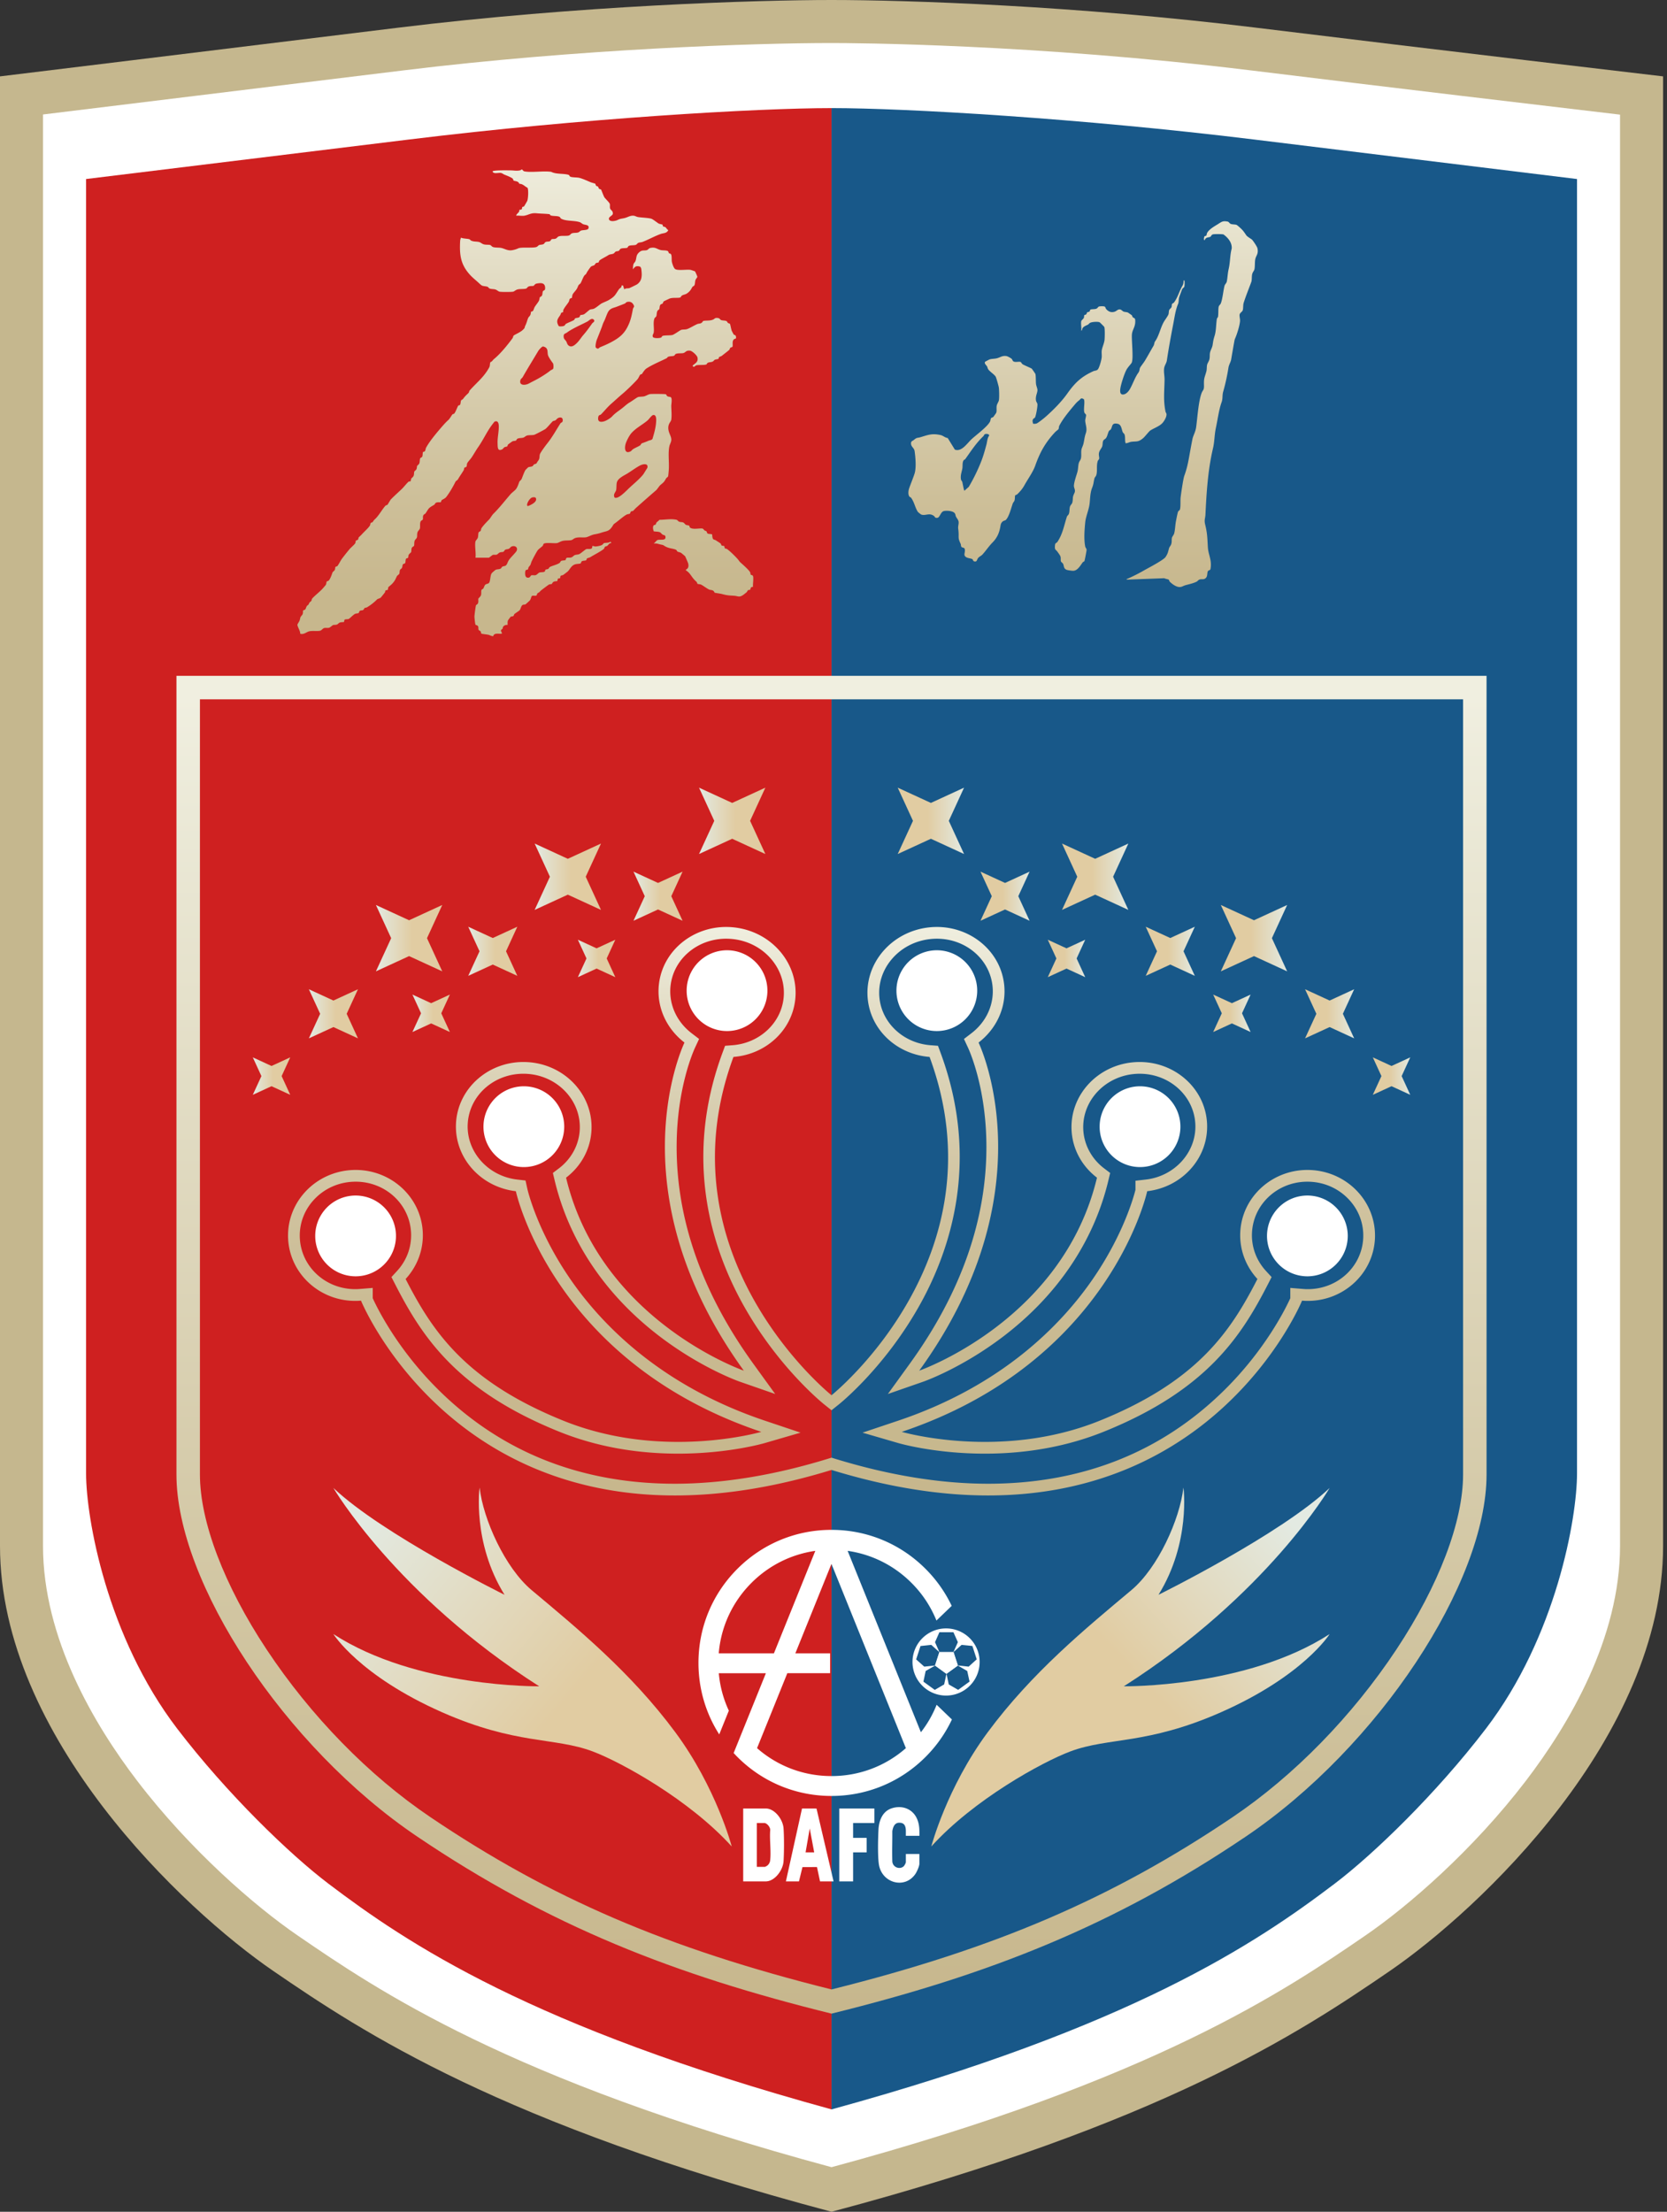 <svg xmlns="http://www.w3.org/2000/svg" width="377" height="500" fill="none"><rect width="100%" height="100%" fill="#333333" stroke="none"/><path fill="#C5B78E" d="M284.034 6.256C243.243 1.251 204.949 0 188.057 0c-16.892 0-57.176 1.251-97.967 6.256C49.3 11.261 0 17.267 0 17.267v332.207c0 43.169 41.541 82.208 61.812 96.097 20.27 13.888 51.42 34.534 126.245 54.429 74.825-19.895 105.975-40.541 126.246-54.429 20.27-13.889 61.811-52.928 61.811-96.097V17.267s-51.289-6.006-92.08-11.01Z"/><path fill="#fff" d="M188.053 489.922c-73.044-19.701-102.856-40.125-120.745-52.383-9.696-6.643-24.318-19.314-36.278-34.952C21.31 389.88 9.727 370.35 9.727 349.47V25.88c15.927-1.942 51.258-6.253 81.544-9.97 39.785-4.881 79.555-6.183 96.782-6.183 4.544 0 45.807.173 94.792 6.183 30.472 3.74 67.171 8.08 83.535 10.007V349.47c0 20.88-11.585 40.41-21.303 53.116-11.961 15.639-26.583 28.31-36.278 34.953-17.89 12.257-47.702 32.682-120.746 52.383Z"/><path fill="#CF2020" d="M188.065 24.438c-16.637 0-56.279 2.282-95.597 7.106-25.38 3.114-54.127 6.625-73 8.927v292.63c0 10.021 4.668 36.848 20.621 57.706 11.263 14.726 25.432 28.392 34.201 35.036 17.726 13.43 45.805 32.396 113.775 51.014V24.437Z"/><path fill="#185889" d="M336.03 390.807c15.953-20.858 20.62-47.685 20.62-57.707V40.471c-18.872-2.302-47.619-5.813-72.999-8.927-39.318-4.824-78.96-7.107-95.596-7.107v452.419c67.969-18.617 96.048-37.583 113.774-51.014 8.77-6.644 22.939-20.309 34.201-35.035Z"/><path fill="url(#a)" d="M188.049 152.781H39.906v180.556c0 24.399 24.4 61.561 54.43 81.832 30.03 20.27 58.213 31.281 93.713 40.04 35.499-8.759 63.682-19.77 93.712-40.04 30.031-20.271 54.43-57.433 54.43-81.832V152.781H188.049Zm142.834 180.556c0 10.666-5.493 25.075-15.07 39.533-9.977 15.059-23.124 28.519-37.021 37.899-27.194 18.356-53.562 29.69-90.743 38.971-37.181-9.281-63.549-20.615-90.744-38.971-13.897-9.38-27.044-22.84-37.02-37.899-9.578-14.458-15.071-28.867-15.071-39.533V158.089h285.669v175.248Z"/><path fill="url(#b)" d="M296.321 264.496c-8.413-.341-15.501 6.003-15.833 14.17-.162 4.003 1.332 7.699 3.886 10.47-5.985 11.659-13.369 23.043-35.724 32.052-22.356 9.009-44.712 2.502-44.712 2.502 47.214-15.849 55.507-54.401 55.507-54.401 7.928-.913 13.906-7.541 13.539-15.276-.384-8.086-7.555-14.315-16.018-13.913-8.463.401-15.012 7.282-14.628 15.368.209 4.39 2.42 8.229 5.75 10.761-7.736 32.336-40.2 43.627-40.2 43.627 28.688-39.648 14.423-72.02 13.421-74.173 4.019-3.077 6.368-7.959 5.781-13.155-.911-8.069-8.55-13.83-17.063-12.869-8.512.962-14.674 8.282-13.762 16.35.799 7.074 6.769 12.373 13.964 12.925 16.754 45.359-22.176 76.48-22.176 76.48s-38.929-31.121-22.176-76.48c7.196-.552 13.166-5.851 13.965-12.925.911-8.068-5.251-15.388-13.763-16.35-8.512-.961-16.152 4.8-17.063 12.869-.587 5.196 1.763 10.078 5.781 13.155-1.002 2.153-15.266 34.525 13.422 74.173 0 0-32.465-11.291-40.2-43.627 3.329-2.532 5.541-6.371 5.749-10.761.384-8.086-6.165-14.967-14.628-15.368-8.462-.402-15.634 5.827-16.018 13.913-.367 7.735 5.612 14.363 13.539 15.276 0 0 8.294 38.552 55.507 54.401 0 0-22.355 6.507-44.711-2.502-22.356-9.009-29.74-20.393-35.724-32.052 2.554-2.771 4.048-6.467 3.885-10.47-.331-8.167-7.42-14.511-15.833-14.17-8.412.342-14.964 7.239-14.632 15.406.331 8.168 7.42 14.512 15.833 14.17.22-.009.439-.025.657-.043v.002s25.74 63.047 106.41 38.272c80.67 24.775 106.411-38.272 106.411-38.272v-.002c.218.018.436.034.657.043 8.413.342 15.501-6.002 15.833-14.17.331-8.167-6.22-15.064-14.633-15.406Zm11.981 15.299c-.265 6.525-5.771 11.636-12.534 11.636-.179 0-.359-.003-.54-.01a14.645 14.645 0 0 1-.55-.037l-2.868-.233v2.325c-.967 2.136-5.551 11.558-14.984 20.844-14.221 14-32.169 21.098-53.345 21.098-10.78 0-22.438-1.902-34.648-5.652l-.78-.239-.779.239c-12.211 3.75-23.868 5.652-34.648 5.652-21.173 0-39.119-7.098-53.342-21.098-9.431-9.283-14.017-18.702-14.988-20.844v-2.323l-2.869.231c-.182.015-.365.029-.55.037-.18.007-.36.01-.539.01-6.763 0-12.269-5.111-12.534-11.636-.13-3.227 1.045-6.318 3.31-8.703 2.286-2.406 5.404-3.807 8.779-3.944.181-.007.36-.011.54-.011 6.763 0 12.269 5.111 12.534 11.637.128 3.155-1.004 6.196-3.185 8.563l-1.256 1.362.846 1.649c6.01 11.709 13.825 23.924 37.093 33.302 8.179 3.295 17.228 4.966 26.897 4.966 11.248 0 19.214-2.281 19.548-2.378l8.136-2.367-8.033-2.697c-23.648-7.938-37.012-21.809-44.059-32.048-7.601-11.043-9.68-20.309-9.7-20.401l-.404-1.855-1.885-.218c-6.573-.757-11.489-6.253-11.192-12.513.304-6.395 5.836-11.404 12.594-11.404.214 0 .431.005.648.016 6.987.332 12.416 5.98 12.102 12.592-.162 3.426-1.877 6.623-4.704 8.773l-1.378 1.047.403 1.683c3.307 13.827 11.6 26.082 23.981 35.44 9.31 7.036 17.58 9.956 17.928 10.076l7.966 2.771-4.944-6.833c-11.64-16.086-17.474-32.764-17.341-49.57.102-12.811 3.759-21.032 4.175-21.927l.899-1.932-1.691-1.295c-3.442-2.635-5.22-6.654-4.758-10.751.684-6.052 6.088-10.616 12.571-10.616.516 0 1.04.029 1.557.088 3.439.388 6.523 2.015 8.683 4.581 2.126 2.526 3.099 5.663 2.741 8.834-.64 5.664-5.489 10.112-11.531 10.576l-1.696.13-.59 1.596c-9.008 24.388-2.26 44.719 4.987 57.48 7.801 13.736 17.608 21.662 18.021 21.993l1.657 1.324 1.657-1.324c.414-.331 10.221-8.257 18.021-21.993 7.248-12.761 13.995-33.092 4.988-57.48l-.59-1.596-1.697-.13c-6.041-.464-10.89-4.912-11.53-10.576-.358-3.171.615-6.308 2.741-8.834 2.16-2.566 5.244-4.193 8.682-4.581a13.813 13.813 0 0 1 1.557-.088c6.483 0 11.888 4.564 12.572 10.616.462 4.097-1.316 8.116-4.758 10.751l-1.691 1.295.898 1.932c.417.895 4.074 9.12 4.176 21.927.133 16.806-5.701 33.484-17.341 49.57l-4.944 6.833 7.966-2.771c.348-.12 8.618-3.04 17.928-10.076 12.38-9.358 20.673-21.613 23.981-35.44l.402-1.683-1.377-1.047c-2.827-2.149-4.542-5.347-4.705-8.774-.314-6.611 5.116-12.259 12.103-12.591.217-.011.433-.016.648-.016 6.758 0 12.29 5.009 12.593 11.404.297 6.26-4.619 11.756-11.191 12.513l-2.351.271v2.054c-.39 1.562-2.765 10.212-9.739 20.295-7.046 10.187-20.392 23.991-43.958 31.902l-8.032 2.696 8.135 2.368c.333.097 8.298 2.378 19.547 2.378 9.67 0 18.72-1.671 26.898-4.966 23.268-9.378 31.082-21.593 37.093-33.302l.846-1.648-1.256-1.363c-2.182-2.367-3.313-5.408-3.185-8.563.265-6.526 5.77-11.637 12.533-11.637.179 0 .359.004.54.011 3.376.137 6.493 1.538 8.779 3.944 2.266 2.385 3.441 5.476 3.31 8.703Z"/><path fill="#fff" d="M80.42 288.528a9.131 9.131 0 1 0 0-18.262 9.131 9.131 0 1 0 0 18.262ZM118.374 263.833a9.132 9.132 0 1 0-.001-18.263 9.132 9.132 0 0 0 .001 18.263ZM164.327 233.083a9.132 9.132 0 1 0-.001-18.263 9.132 9.132 0 0 0 .001 18.263ZM295.67 288.528a9.131 9.131 0 1 0 0-18.262 9.13 9.13 0 0 0-9.131 9.131 9.13 9.13 0 0 0 9.131 9.131ZM257.725 263.833a9.132 9.132 0 1 0-.001-18.263 9.132 9.132 0 0 0 .001 18.263ZM211.772 233.083a9.132 9.132 0 1 0-.001-18.263 9.132 9.132 0 0 0 .001 18.263Z"/><path fill="url(#c)" d="m57.172 239.031 4.234 1.947 4.233-1.947-1.946 4.234 1.946 4.234-4.233-1.947-4.234 1.947 1.947-4.234-1.947-4.234Z"/><path fill="url(#d)" d="m93.273 224.836 4.234 1.947 4.234-1.947-1.947 4.234 1.947 4.233-4.234-1.946-4.234 1.946 1.947-4.233-1.947-4.234Z"/><path fill="url(#e)" d="m130.688 212.438 4.233 1.946 4.234-1.946-1.947 4.233 1.947 4.234-4.234-1.947-4.233 1.947 1.946-4.234-1.946-4.233Z"/><path fill="url(#f)" d="m143.266 197.047 5.552 2.553 5.551-2.553-2.552 5.552 2.552 5.552-5.551-2.553-5.552 2.553 2.552-5.552-2.552-5.552Z"/><path fill="url(#g)" d="m105.891 209.5 5.552 2.553 5.551-2.553-2.552 5.552 2.552 5.552-5.551-2.553-5.552 2.553 2.553-5.552-2.553-5.552Z"/><path fill="url(#h)" d="m69.852 223.633 5.551 2.553 5.552-2.553-2.552 5.552 2.552 5.552-5.552-2.553-5.551 2.553 2.552-5.552-2.552-5.552Z"/><path fill="url(#i)" d="m120.914 190.695 7.501 3.45 7.502-3.45-3.45 7.502 3.45 7.501-7.502-3.449-7.501 3.449 3.449-7.501-3.449-7.502Z"/><path fill="url(#j)" d="m158.086 178.062 7.501 3.45 7.502-3.45-3.45 7.502 3.45 7.501-7.502-3.449-7.501 3.449 3.449-7.501-3.449-7.502Z"/><path fill="url(#k)" d="m85.016 204.586 7.5 3.449 7.502-3.449-3.449 7.501 3.449 7.501-7.501-3.449-7.501 3.449 3.449-7.501-3.45-7.501Z"/><path fill="url(#l)" d="m318.936 239.031-4.234 1.947-4.233-1.947 1.946 4.234-1.946 4.234 4.233-1.947 4.234 1.947-1.947-4.234 1.947-4.234Z"/><path fill="url(#m)" d="m282.835 224.836-4.234 1.947-4.234-1.947 1.947 4.234-1.947 4.233 4.234-1.946 4.234 1.946-1.947-4.233 1.947-4.234Z"/><path fill="url(#n)" d="m245.428 212.438-4.233 1.946-4.234-1.946 1.947 4.233-1.947 4.234 4.234-1.947 4.233 1.947-1.946-4.234 1.946-4.233Z"/><path fill="url(#o)" d="m232.846 197.047-5.552 2.553-5.552-2.553 2.553 5.552-2.553 5.552 5.552-2.553 5.552 2.553-2.553-5.552 2.553-5.552Z"/><path fill="url(#p)" d="m270.213 209.5-5.552 2.553-5.552-2.553 2.553 5.552-2.553 5.552 5.552-2.553 5.552 2.553-2.553-5.552 2.553-5.552Z"/><path fill="url(#q)" d="m306.252 223.633-5.552 2.553-5.552-2.553 2.553 5.552-2.553 5.552 5.552-2.553 5.552 2.553-2.553-5.552 2.553-5.552Z"/><path fill="url(#r)" d="m255.182 190.695-7.501 3.45-7.501-3.45 3.449 7.502-3.449 7.501 7.501-3.449 7.501 3.449-3.449-7.501 3.449-7.502Z"/><path fill="url(#s)" d="m218.026 178.062-7.501 3.45-7.502-3.45 3.45 7.502-3.45 7.501 7.502-3.449 7.501 3.449-3.449-7.501 3.449-7.502Z"/><path fill="url(#t)" d="m291.096 204.586-7.501 3.449-7.501-3.449 3.449 7.501-3.449 7.501 7.501-3.449 7.501 3.449-3.449-7.501 3.449-7.501Z"/><path fill="url(#u)" d="M165.485 417.424s-3.465-13.275-12.763-25.828c-10.01-13.513-22.159-23.474-32.48-32.119-6.024-5.046-10.947-15.965-11.781-23.188 0 0-1.702 12.389 5.639 24.234 0 0-27.603-13.638-38.702-24.149 0 0 14.15 24.191 46.543 44.837 0 0-27.77.371-46.543-11.808 0 0 5.877 9.43 24.604 17.689 16.759 7.39 25.359 5.588 34.034 8.842 6.382 2.393 21.856 10.896 31.449 21.49Z"/><path fill="url(#v)" d="M210.617 417.424s3.464-13.275 12.763-25.828c10.01-13.513 22.159-23.474 32.48-32.119 6.024-5.046 10.947-15.965 11.781-23.188 0 0 1.702 12.389-5.639 24.234 0 0 27.603-13.638 38.701-24.149 0 0-14.149 24.191-46.542 44.837 0 0 27.77.371 46.542-11.808 0 0-5.877 9.43-24.604 17.689-16.759 7.39-25.358 5.588-34.034 8.842-6.381 2.393-21.855 10.896-31.448 21.49Z"/><path fill="#fff" d="M211.825 385.386a25.334 25.334 0 0 1-3.56 6.213l-6.365-15.755-10.202-25.25c5.449.775 10.475 3.275 14.435 7.236a25.518 25.518 0 0 1 5.649 8.515l3.45-3.318a30.03 30.03 0 0 0-5.924-8.373c-5.681-5.683-13.235-8.81-21.269-8.81-8.033 0-15.587 3.129-21.268 8.81-5.682 5.68-8.81 13.234-8.81 21.268 0 5.816 1.64 11.38 4.699 16.165l2.169-5.369a25.367 25.367 0 0 1-2.271-8.465h10.651l-1.287 3.187-3.825 9.464-2.181 5.398c-.025-.03.536.572.855.89 5.681 5.681 13.235 8.809 21.268 8.809 8.034 0 15.588-3.129 21.269-8.81a29.985 29.985 0 0 0 5.973-8.48l-3.457-3.324.001-.001Zm-49.279-11.628c.501-6.018 3.083-11.609 7.404-15.928 3.96-3.961 8.989-6.461 14.435-7.236l-9.359 23.166h-12.48v-.002Zm25.495 27.748c-6.255 0-12.168-2.228-16.83-6.312l6.845-16.943h9.677v-4.493h-7.862l8.168-20.217 16.83 41.653c-4.661 4.084-10.573 6.312-16.83 6.312h.002Z"/><path fill="#fff" d="m214.045 378.392 2.584-1.878-.987-3.037h-3.194l-.987 3.037 2.584 1.878Z"/><path fill="#fff" d="M214.044 368.125a7.592 7.592 0 1 0 .001 15.183 7.592 7.592 0 0 0-.001-15.183Zm-6.852 7.004.981-3.02 2.445-.262 1.824 1.649-.982 3.02-2.439.247-1.829-1.634Zm6.332 5.661-2.119 1.234-2.569-1.866.506-2.406 2.132-1.225 2.569 1.867-.519 2.396Zm-1.075-7.311-.989-2.243.989-2.244h3.175l1.004 2.244-1.004 2.243h-3.175Zm4.247 8.536-2.132-1.225-.506-2.405 2.569-1.867 2.119 1.234.519 2.397-2.569 1.866Zm2.371-5.252-2.444-.262-.981-3.02 1.828-1.634 2.44.247.981 3.02-1.824 1.649ZM168.078 425.313v-16.477h5.112c1.99 0 3.876 2.441 4.016 4.508.14 2.063.125 5.314.001 7.387-.125 2.074-2.008 4.582-4.017 4.582h-5.112Zm3.088-3.28h1.818c.046 0 .438-.213.51-.266.361-.269.63-.722.683-1.197.237-2.114-.164-4.689.01-6.854.039-.668-.751-1.599-1.34-1.599h-1.681v9.916ZM177.734 425.317l3.645-16.481 3.279.008 3.857 16.473h-3.061l-.691-3.247-3.281.01-.792 3.237h-2.956Zm6.399-6.561-1.009-5.4-.938 5.4h1.947ZM197.746 408.836v3.28h-4.812v3.356h3.061v3.28h-3.061v6.561h-3.129v-16.477h7.941ZM207.933 415.012v-1.035h-.01c0-1.581-.41-2.998-1.273-3.986-1.218-1.393-3.175-1.83-5.093-1.158-1.954.685-2.783 2.703-2.887 4.808-.101 2.039-.192 5.806.081 7.748.606 4.324 5.905 5.774 8.296 2.202.31-.463.876-1.72.876-2.268v-2.204h-3.06v1.832c0 .21-.313.778-.472.932-.869.84-2.552.273-2.591-1.153-.07-2.512.02-4.211 0-6.753.161-1.03.561-1.923 1.562-1.923.959 0 1.501.45 1.501 1.923v1.035h3.07Z"/><path fill="url(#w)" d="M244.533 72.611c.051-.238.481-.51.578-.743.089-.212.046-.527.102-.614.036-.057.303-.081.419-.186.157-.141.161-.393.25-.467.105-.087.375-.048.526-.194.106-.102.074-.317.178-.394.228-.168.992-.063 1.387-.24.253-.114.36-.388.526-.464.212-.096 1.118-.108 1.322-.004.186.094.213.43.381.61.548.585 1.181.808 1.957.52.406-.151.677-.58 1.187-.472.289.06.504.372.743.47.317.132.789.088 1.061.262.084.053.77.534.81.567.088.073.092.325.249.467.332.299.534.056.537.895.006 1.345-.659 1.884-.757 2.963-.115 1.259.435 5.78-.105 6.503-.359.483-.823.945-1.133 1.51-.483.878-1.267 3.307-1.394 4.332-.078.63-.035 1.388.784 1.232.633-.12 1.155-.768 1.45-1.31.668-1.222 1.077-2.515 1.874-3.632.3-.42.216-.843.387-1.128.247-.414.8-1.097 1.091-1.58.683-1.127 1.296-2.27 1.937-3.35.159-.267.185-.77.316-.95.913-1.254 1.198-2.963 1.964-4.369.247-.453.852-1.23 1.058-1.695.141-.316.086-.72.19-1.022.099-.29.428-.441.528-.683.105-.254.033-.567.138-.743.062-.106.316-.171.439-.332.841-1.103 1.246-2.677 1.932-3.823.184-.308.236-.777.217-1.132.257-.016.195-.037.22.163.034.266.04 1.053-.057 1.267-.082.18-.385.296-.503.599-.182.47-.462 1.216-.623 1.69-.178.522-.078 1.121-.279 1.593-.565 1.323-.782 2.976-1.066 4.44-.538 2.778-1.047 5.548-1.466 8.336-.096.636-.539 1.103-.62 1.803-.102.877.114 1.684.103 2.527-.031 2.58-.317 4.649.226 7.253.035.167.175.297.204.458.12.666-.584 1.812-1.071 2.25-.746.67-1.763.992-2.594 1.534-.279.182-1.214 1.397-1.608 1.724-1.14.946-1.416.659-2.697.827-.405.053-.818.327-1.268.318-.213-.61-.019-1.426-.256-2.006-.086-.21-.292-.293-.389-.493-.247-.51-.273-1.69-1.093-1.88-1.437-.333-1.197.564-1.595 1.222-.108.177-.302.213-.407.364-.253.366-.352 1.17-.689 1.624-.197.263-.487.327-.622.59-.203.392-.092.946-.273 1.378-.203.48-.613.822-.715 1.488-.065.425.117.965.057 1.21-.057.234-.248.319-.313.517-.354 1.088-.036 2.212-.332 3.192-.094.311-.345.482-.403.698-.245.902-.156 1.186-.552 2.202-.476 1.223-.415 2.494-.582 3.713-.181 1.314-.848 2.801-.971 4.095-.161 1.688-.332 3.822.01 5.469.049.236.286.437.302.69.012.197-.423 2.464-.498 2.577-.084.127-.297.164-.382.278-.52.704-1.144 1.88-2.144 1.909-.266.008-1.276-.123-1.513-.228-.705-.312-.536-.833-.77-1.323-.116-.243-.444-.392-.504-.597-.096-.328.029-.683-.106-1.105-.083-.256-.466-.761-.641-1.011-.439-.628-.669-.361-.601-1.391.052-.781.315-.498.602-.94 1.177-1.81 1.455-3.644 2.094-5.615.077-.235.348-.39.45-.652.201-.516.092-1.194.275-1.706.116-.323.449-.545.523-.91.212-1.054-.07-.98.458-2.097.335-.707-.157-1.115-.11-1.731.068-.893.555-2.199.795-3.069.19-.689.131-1.458.343-2.08.133-.389.385-.573.472-1.069.106-.599-.013-1.2.078-1.794.07-.451.351-.904.468-1.405.229-.975.207-1.42.551-2.423.345-1.008-.118-1.934-.152-2.803-.012-.298.243-1.07.189-1.306-.037-.158-.334-.309-.4-.596-.178-.77.118-1.954-.023-2.73-.032-.175-.093-.23-.247-.305-.536-.258-.588.118-.912.363-.423.321-.689.616-1.047 1.04-1.192 1.414-2.552 3.04-3.398 4.642-.148.28-.1.651-.224.851-.028.045-.566.448-.783.68-2.19 2.358-3.383 4.501-4.459 7.542-.513 1.45-1.679 3.04-2.428 4.4-.456.826-.92 1.361-1.597 2.036-.121.121-.494.254-.522.304-.066.116-.027.793-.139 1.129-.095.287-.313.45-.402.699-.352.985-.83 3-1.574 3.713-.129.123-.419.142-.607.274-.397.278-.519.597-.593 1.059-.237 1.499-.722 2.663-1.774 3.733-.875.889-1.508 1.868-2.311 2.756-.238.263-.711.45-.989.798-.181.226-.214.542-.437.741-.771.141-.639-.369-.851-.505-.256-.164-.966-.207-1.327-.408-.749-.417-.354-.898-.353-1.51.001-.904-.531-.531-.791-.871-.141-.185-.08-.48-.183-.698-.646-1.362-.369-1.294-.469-2.725-.063-.906-.161-.666-.005-1.659.148-.938-.23-1.084-.569-1.732-.145-.278-.071-.567-.354-.857-.459-.471-1.808-.557-2.403-.407-.74.188-.884 1.463-1.455 1.524-.625.067-.482-.211-.79-.434-1.047-.761-1.853.01-2.8-.285-.156-.048-.766-.531-.86-.681-.612-.967-.737-2.076-1.493-3.135-.084-.116-.288-.15-.359-.244-.4-.523-.247-1.43-.04-2.009.369-1.027.856-2.196 1.186-3.219.417-1.29.209-3.749.001-5.116-.097-.636-.738-.916-.799-1.573-.061-.664.308-.64.601-.885.811-.675.713-.39 1.639-.676 1.703-.525 2.592-.865 4.455-.449.574.128.983.594 1.596.662l1.616 2.624c1.545.571 2.766-1.422 3.807-2.377 1.084-.996 3.576-2.806 4.162-3.988.111-.224.093-.586.235-.756.122-.145.365-.135.502-.27.039-.038.614-.854.636-.905.181-.422.042-1.053.112-1.54.076-.537.45-.942.515-1.358.095-.606.058-2.197-.019-2.83-.038-.314-.582-2.26-.72-2.475-.35-.545-1.318-1.124-1.68-1.654-.128-.187-.166-.47-.282-.68-.117-.209-.68-.666-.44-1.004.033-.046.909-.51 1.003-.544.481-.173 1.154-.127 1.706-.276.801-.216 1.155-.625 2.136-.487.273.039.939.423 1.158.604.206.17.178.488.475.626.464.217 1.147-.04 1.553.1.165.056.245.373.472.519.362.232 1.936.872 2.076 1.007.051.05.786 1.108.807 1.176.134.448.075 1.704.145 2.277.052.428.314.987.324 1.34.02.676-.498 1.362-.33 2.412.047.294.279.501.32.787.07.484-.324 2.648-.549 3.043-.078.137-.273.161-.381.305-.274.364-.141.694-.046 1.09.251.038.519.036.764-.038.321-.096 1.704-1.203 2.032-1.492 1.714-1.507 3.598-3.4 4.9-5.232 1.719-2.42 3.134-3.839 5.917-5.097.453-.205.859-.059 1.156-.606.298-.548.692-1.931.747-2.558.043-.496-.054-1.041.011-1.53.1-.757.554-1.577.637-2.447.05-.516.095-2.498-.068-2.877-.03-.068-.979-1.017-1.047-1.046-.443-.192-1.704-.103-2.144.114-.209.103-.309.302-.479.401-.38.222-.885.334-1.21.772-.147.198-.053.527-.324.613.091-.621-.124-1.576 0-2.148Zm-26.247 31.191c-.054.074-.253.118-.35.252-.337.468-.204 1.281-.29 1.805-.141.866-.491 1.596-.312 2.542.041.22.241.36.298.583.079.309.351 1.865.468 1.956l.993-.881a40.47 40.47 0 0 0 2.757-5.613c.512-1.271.884-2.615 1.237-3.94.184-.692.184-1.437.615-2.031.041-.39-.688-.456-.978-.313-.153.076-.208.328-.328.442-1.632 1.54-2.823 3.405-4.11 5.198Zm60.033-53.192c-.288-.128-.38-.46-.693-.52-1.12-.212-1.371.07-2.175.574-.751.47-1.947 1.11-2.44 1.965-.111.194-.124.54-.199.629-.073.088-.298.068-.389.159-.143.142-.262 1.002.028.856.265-.732.905-.528 1.303-.763.168-.1.164-.437.595-.535.34-.077 2.03-.073 2.35.026 1.033.756 1.956 1.846 1.857 3.191-.421 1.557-.311 2.988-.684 4.603-.246 1.065-.235 1.9-.433 2.87-.07.342-.417.613-.502.93-.286 1.071-.457 3.06-.85 3.996-.119.284-.407.451-.473.74-.134.585-.033 1.547-.156 2.265-.032.188-.224.307-.252.467-.204 1.195-.144 2.594-.49 3.748-.297.99-.319 1.12-.475 2.168-.095.639-.514 1.24-.606 1.817-.083.521.009.946-.143 1.51-.115.43-.439.806-.518 1.243-.088.484-.017.96-.167 1.485-.428 1.495-.565 1.414-.521 3.116.029 1.126-.267.96-.556 1.755-.708 1.945-.919 5.463-1.207 7.604-.161 1.2-.684 1.924-.853 2.78-.302 1.532-.543 2.916-.827 4.46-.255 1.386-.538 2.527-1.015 3.831-.229.625-.717 3.939-.818 4.799-.095.802.032 1.941-.142 2.722-.077.345-.34.325-.438.562-.134.324-.392 1.703-.481 2.153-.171.87-.195 2.035-.409 2.786-.097.343-.437.705-.495.936-.114.457.014.924-.168 1.485-.11.341-.401.617-.47.851-.269.908-.242 1.184-.814 2.049-.454.687-3.894 2.474-4.821 2.999a39.478 39.478 0 0 1-3.651 1.856c-.109.048-.358.121-.345.259l8.529-.322c.227.149.887.215 1.027.349.08.077.086.293.195.409.45.479 1.242 1.055 1.893 1.192.781.165 1.065-.201 1.674-.368.828-.228 1.719-.407 2.511-.794.267-.131.371-.398.709-.502.372-.114.79.001 1.082-.13.832-.371.514-1.337.783-1.749.157-.24.463-.205.539-.369.057-.123.103-.571.116-.74.119-1.626-.576-2.752-.67-4.294-.125-2.051-.109-3.093-.606-5.121-.266-1.084.013-1.345.058-2.265.248-5.054.553-10.094 1.717-15.027.347-1.471.304-3.007.655-4.627.399-1.842.671-4.076 1.286-5.764.286-.786.124-1.544.338-2.305a45.9 45.9 0 0 0 1.211-5.507c.101-.64.514-1.273.606-1.817.241-1.43.48-2.799.736-4.22.029-.162.081-.365.147-.514.423-.943 1.036-2.881 1.124-3.941.043-.516-.173-1.123-.088-1.516.086-.402.595-.607.702-.955.14-.456.058-1.19.208-1.665.5-1.578 1.141-3.127 1.71-4.678.212-.577.056-1.302.254-1.948.117-.381.426-.665.494-1.048.114-.643.041-1.5.162-2.151.175-.944.777-1.172.499-2.534-.067-.33-1.024-1.797-1.303-2-.258-.188-1.013-.634-1.198-.897-.271-.386-.58-.875-.94-1.261-.288-.31-.884-.842-1.192-1.066-.277-.201-1.028-.106-1.425-.282Zm-170.786 71.782c.039-.18.424-.543.518-.804.13-.362.073-.984.196-1.235.073-.149.336-.195.436-.335.125-.176.094-.427.179-.568.368-.608 1.323-1.573 1.81-2.069.153-.155.634-.967.883-1.209 1.409-1.373 2.684-3.058 3.967-4.514.204-.23.906-.779 1.094-.998.401-.466.646-1.234.837-1.785.025-.074.418-.371.517-.607.208-.495.584-1.586.857-2.005.024-.036.571-.582.606-.606.223-.146.692-.112.958-.254.21-.112.233-.308.367-.404.167-.12.494-.11.597-.287.207-.355.133-.262.388-.596.389-.511.198-1.074.384-1.492.252-.563 1.312-1.975 1.711-2.475 1.089-1.368 1.975-2.99 2.919-4.46.12-.186.437-.155.492-.505.113-.705-.329-.958-.945-.72-.327.127-.468.402-.687.55-.148.1-.512.111-.655.258-.43.438-1.118 1.288-1.572 1.676-.196.168-2.378 1.305-2.608 1.357-.446.101-1.146.027-1.605.157-.301.085-.543.386-.847.475-.387.113-.907.047-1.296.237-.205.1-.194.332-.359.418-.211.11-.552.06-.805.189-.054.028-.915.651-.958.694-.116.114-.101.351-.22.44-.116.086-.399.074-.592.179-.205.112-.335.388-.515.477-1.101.543-1.02-.506-1.055-1.335-.051-1.229.288-2.62.278-3.848-.005-.615-.162-1.412-.954-1.073-.058.025-.681.855-.779.992-1.052 1.476-1.858 3.228-2.882 4.695-.556.797-.968 1.556-1.505 2.366-.257.387-.751.915-.968 1.242-.178.269-.104.679-.225.876-.101.164-.387.148-.469.247-.082.099-.068.394-.16.555-.423.737-.897 1.352-1.306 2.085-.087.156-.469.361-.539.504-.502 1.034-1.38 2.559-2.099 3.467-.322.408-.857.552-1.044.742-.11.112-.128.391-.18.424-.119.074-.712-.03-1.042.115-.299.131-.29.388-.488.503-1.354.788-1.1.676-1.931 1.924-.1.148-.35.187-.477.404-.208.359-.046.674-.139.963-.062.193-.388.198-.507.484-.192.462-.063 1.069-.142 1.51-.058.329-.423.557-.542.89-.15.418-.047.818-.14 1.182-.062.245-.39.471-.494.717-.174.412-.059.856-.158 1.164-.059.184-.373.202-.506.485-.145.309-.066.75-.168.991-.016.037-.446.384-.547.607-.092.205-.047.51-.135.636-.084.12-.342.087-.443.217-.157.202-.088.775-.221.99-.105.169-.415.146-.505.293-.105.17-.087.513-.204.766-.115.25-.364.293-.46.525-.111.272-.047.593-.155.837-.084.189-.443.354-.543.559-.357.735-.391.93-.98 1.608-.274.317-.713.625-.924.836-.105.105-.062.491-.163.609s-.415.073-.502.161c-.063.063-.055.32-.145.458-.04.062-.855 1.08-.908 1.131-.233.227-.683.266-.843.424a11.688 11.688 0 0 1-2.285 1.79c-.16.098-.411.073-.547.169-.109.077-.147.353-.367.459-.206.1-.51.042-.704.176-.188.13-.16.406-.28.491-.148.104-.587.06-.875.226-.366.211-1.098.954-1.331 1.093-.204.121-.821.044-.965.191-.089.091-.067.456-.15.511-.062.041-.672.036-.92.127-.297.11-.387.343-.654.447-.315.123-.608.047-.866.125-.213.065-.641.538-.932.61-.371.092-.761-.039-1.135.076-.275.084-.558.511-.847.585-.637.163-1.738-.028-2.5.144-.633.143-1.21.803-2.04.538.078-.542-.642-1.598-.622-2.03.007-.154.4-.704.475-.916.288-.826-.013-.572.588-1.285.283-.336.14-.882.233-1.033.031-.05.337-.079.477-.239.132-.151.207-.52.348-.742.103-.162.302-.194.397-.383.385-.768.198-.342.608-.771.112-.117.082-.397.192-.524.614-.706 1.676-1.504 2.37-2.256.077-.083.68-.785.71-.832.184-.289.12-.628.22-.771.077-.11.326-.1.443-.217.364-.365.695-1.318.851-1.792.08-.242.442-.396.553-.659.086-.205.05-.515.135-.636.079-.112.328-.089.442-.219.257-.295.74-1.272 1.047-1.676a54.95 54.95 0 0 1 1.724-2.165c.277-.328 1.07-.978 1.256-1.3.1-.174.061-.451.16-.584.09-.12.328-.105.44-.22.144-.146.106-.419.193-.524.093-.112.454-.406.695-.681.453-.517 1.47-1.417 1.814-1.959.108-.17.114-.497.208-.62.084-.109.29-.072.393-.178.237-.245.153-.31.604-.721.804-.732 1.54-2.109 2.31-2.978.14-.159.411-.141.501-.27.14-.2.628-1.066.771-1.211.742-.754 1.554-1.484 2.317-2.199.563-.528 1.108-1.259 1.618-1.74.13-.121.422-.079.502-.16.08-.08.06-.404.141-.551.102-.182.436-.358.552-.684.118-.329.046-.69.158-.942.065-.144.327-.271.43-.451.18-.309.104-.604.208-.841.021-.047.393-.299.487-.558.117-.322.07-.879.195-1.126.089-.175.377-.184.472-.409.097-.228.077-.891.153-1.004.047-.071.295-.039.43-.205.155-.193.16-.588.275-.796.823-1.489 2.22-3.149 3.351-4.469.502-.585 1.2-1.373 1.715-1.81.254-.216.703-1.018.875-1.217.11-.126.326-.097.437-.224.295-.339.739-1.572.884-1.763.092-.12.299-.06.394-.179.178-.22.143-.815.269-1.027.07-.116.32-.173.438-.333.524-.712.629-.746 1.237-1.35.12-.119.135-.418.252-.55 1.679-1.895 3.234-3.004 4.45-5.267.179-.333.099-.877.229-1.093.065-.108.287-.148.389-.272.369-.45.289-.346.715-.716 1.342-1.166 2.781-2.932 3.908-4.462.134-.182.148-.486.243-.583.241-.245 1.46-.726 2.013-1.236.697-.643.339-.402.669-1.094.332-.697.385-1.14.627-1.686.111-.251.36-.373.499-.712.079-.192.103-.601.154-.671.06-.083.297-.045.427-.209.125-.158.242-.634.393-.888.224-.375.733-.971.943-1.38.133-.26.14-.683.228-.82.059-.092.331-.134.459-.367.157-.289.097-.76.23-.98.175-.29.532-.059.495-.825-.054-1.127-.958-1.087-1.904-.915-.456.083-.574.467-.701.507-.352.11-.751-.028-1.223.208-.175.087-.256.376-.552.442-.517.115-1.275.042-1.819.165-.487.11-.761.483-1.121.53-.486.064-2.524.073-2.975-.01-.272-.051-.623-.395-.94-.493-.375-.116-.87-.083-1.237-.196-.307-.095-.381-.346-.502-.4-.362-.165-1.066-.13-1.38-.332-.274-.176-.801-.704-1.073-.939-.513-.444-1.103-.938-1.596-1.485-2.093-2.32-2.37-4.454-2.195-7.662.014-.246.119-.473.167-.711.558.244 1.405.206 1.9.35.151.044.269.252.44.33.623.285 1.273.147 1.865.339.289.094.579.381.943.489.507.15 1.111.052 1.489.163.202.06.333.383.729.482.538.133 1.252.06 1.8.183.723.162 1.346.604 2.228.527a5.26 5.26 0 0 0 1.563-.442c.636-.32 3.091-.05 4.007-.269.396-.095.474-.37.736-.475.269-.107.707-.066.99-.221.217-.119.251-.342.435-.447.294-.167.714-.074 1-.21.219-.105.256-.393.429-.453.259-.09.589.02.948-.153.236-.114.366-.394.624-.477.691-.224 1.613-.04 2.241-.183.338-.076.447-.39.713-.498.391-.16.953-.086 1.356-.186.356-.088.492-.36.758-.454.375-.134 1.506-.064 1.639-.454.305-.888-.689-.776-1.184-.982-.245-.102-.506-.374-.756-.456-1.342-.44-3.21-.172-4.287-.834-.081-.05-.099-.263-.33-.385-.441-.234-1.367-.118-1.917-.291-.216-.068-.197-.261-.285-.28-.545-.119-2.088-.134-2.851-.214-1.412-.147-1.788.334-2.859.538-.523.099-1.261-.062-1.813.004-.171-.175.505-.728.602-.889.075-.123.025-.349.078-.413.058-.07.389-.034.508-.153.113-.113.072-.398.159-.502.075-.09.3-.069.39-.16.05-.05.674-1.133.712-1.216.223-.49.321-2.559.066-2.982-.669-.334-1.062-.914-1.856-.898-.206-.68-1.049-.56-1.296-.74-.082-.059-.079-.319-.186-.42-.334-.312-1.396-.72-1.853-.9-.287-.114-.491-.332-.819-.393-.604-.111-1.686.316-1.901-.355.234-.31 3.53-.231 4.134-.226.761.007 1.225.154 2.08-.003.171-.031.324-.22.433-.202.147.023.264.37.569.427 1.61.308 4.318-.154 6.06.107 1.086.583 2.898.335 3.942.685.157.052.181.27.301.36.34.254 1.552.172 2.11.312.77.195 1.823.682 2.54.984.213.09.991.294 1.045.332.074.052.104.35.237.48.136.135.344.117.416.189.077.076.064.318.241.476.136.121.389.13.428.176.061.073.584 1.467.745 1.734.163.271 1.057 1.116 1.204 1.439.145.317-.009.739.106 1.105.134.426.617.457.624 1.157.004.497-1.048.698-.879 1.293.18.633 1.428.403 1.89.186.837-.392.818-.261 1.649-.465.726-.179 1.337-.635 2.112-.518.277.042.585.239.916.295.719.123 2.592.184 3.108.417.37.167 1.154.786 1.513 1.02.233.151.796.197.891.265.083.06.061.303.155.395.101.099.376.094.523.194.211.143.354.534.665.657-.38.76-1.067.648-1.673.858-1.343.466-2.804 1.289-4.141 1.807-.313.121-.697.097-.985.227-.226.102-.337.367-.55.44-.462.16-1.331.022-1.676.308-.115.095-.134.302-.299.36-.343.122-1.058.027-1.444.21-.21.099-.26.36-.421.46-.223.137-.487.08-.701.18-.174.082-.29.353-.524.466-.353.17-.81.11-1.16.353-.456.317-1.726.923-2.01 1.215-.107.11-.106.342-.191.413-.103.085-.401.066-.559.156-.198.113-.225.34-.412.47-.197.138-.531.148-.757.344-.149.13-.803 1.078-.914 1.291-.379.725-.166.27-.534.675-.293.323-.66 1.41-.884 1.76-.162.252-.418.247-.598.726-.325.866-.682 1.032-1.158 1.731-.152.223-.173.815-.239.89-.055.065-.313.01-.469.246-.114.172-.111.456-.231.65-.33.536-1.007 1.294-1.228 1.86-.054.139.005.36-.048.444-.042.067-.293.054-.397.154-.093.089-.153.404-.264.562-.617.878-.96 1.342-.315 2.442.228.136 1.009.06 1.247-.078.179-.104.218-.318.362-.41.439-.276 1.478-.641 1.839-.885.137-.092.141-.31.298-.39.226-.116.666-.066.914-.27.165-.135.129-.367.21-.425.104-.076.645-.082.89-.239.303-.193 1.017-.858 1.256-1.002.231-.138.654-.096.946-.237.567-.275 1.132-.803 1.627-1.127.316-.207 1.345-.586 1.787-.856 1.468-.894 1.35-1.15 2.28-2.456.158-.221.593-.3.56-.819l.315.003.286.876c.384-.304.743-.165 1.158-.274.093-.024 1.616-.768 1.705-.829 1.121-.763 1.163-1.866 1.031-3.126-.038-.364-.074-.867-.484-.946-.86-.167-.97.117-1.483.657.063-.307.047-.757.118-1.036.109-.429.365-.515.488-.834.331-.855.038-1.358.987-2.098.579-.45 1.065-.206 1.606-.376.259-.08.422-.408.732-.479 1.257-.285 1.539.295 2.448.48.428.087 1.091.019 1.471.181.267.115.201.376.326.5.105.105.369.089.468.248.218.353.113 1.254.191 1.681.076.41.407 1.453.75 1.673.624.4 2.597.05 3.458.177.109.016.987.314 1.027.35.073.069.543 1.133.533 1.24-.012.12-.351.483-.433.735-.112.343-.069.9-.244 1.188-.109.18-.343.203-.43.34-.273.43-.383.744-.827 1.156-.746.692-1.086.492-1.591.833-.156.105-.199.356-.359.411-.462.16-1.597-.019-2.32.213-.101.033-1.288.591-1.349.634-.223.155-.176.362-.284.487-.132.155-.382.11-.541.34-.18.259-.124.693-.243.96-.07.16-.262.175-.351.313-.263.404-.17.844-.298 1.253-.079.251-.353.31-.437.546-.353.99-.019 2.176-.156 3.152-.049.349-.407.646-.172 1.043.193.324 1.56.282 1.865.095.119-.073.155-.265.251-.323.341-.204 1.721-.103 2.268-.238.447-.11 1.714-1.075 2.027-1.166.367-.107.914-.022 1.356-.186.664-.248 1.649-.87 2.286-1.128.248-.102.574-.064.874-.227.251-.137.369-.45.44-.466.662-.15 1.511.001 2.205-.304.464-.203.391-.486 1.182-.347.375.066.449.379.652.451.348.125.901.073 1.201.227.207.106.211.299.351.42.119.105.367.1.447.214.097.141.27 1.233.411 1.572.037.088.41.79.441.824.177.196.549.024.529.75-.008.261-.247.17-.446.325-.568.443-.171 1.408-.382 1.712-.076.11-.336.109-.452.209-.152.13-.126.367-.274.497-.446.39-1.149.916-1.653 1.32-.178.143-.531.207-.628.31-.098.101-.079.334-.158.391-.081.06-.602.097-.831.212-.178.09-.223.313-.557.436-.314.114-.728.101-.989.227-.191.091-.216.3-.322.364-.363.217-1.698.068-2.286.22-.289.075-.44.462-.722.272-.108-.103-.19-.152-.039-.284.61-.53 1.237-.794 1.008-1.787-.104-.45-1.174-1.456-1.681-1.514-.949-.108-1.006.45-1.549.55-.464.086-1.107-.007-1.599.163-.278.096-.29.36-.459.43-.368.151-.945.058-1.379.261-.142.067-.157.229-.273.287-1.552.78-3.158 1.41-4.596 2.337-.369.238-.773.856-.986 1.19-.094.147-.316.105-.423.209-.12.116-.374.761-.617 1.036-.779.879-2.418 2.474-3.321 3.232-.925.778-1.729 1.53-2.617 2.31-.869.765-1.528 1.613-2.311 2.399-.209.21-.531.052-.626.64-.163 1.008.425 1.172 1.277.947.54-.142 1.496-.728 1.853-1.122.753-.83 1.585-1.29 2.488-2.03.656-.536.86-.772 1.632-1.228.318-.188 1.538-1.057 1.742-1.12.352-.111.988-.07 1.382-.161.406-.096.955-.456 1.355-.517.367-.057 3.42-.046 3.573.048.113.07.156.319.334.436.222.146.636.118.77.222.386.298.099 1.604.107 1.985.021 1.04.146 2.004.006 3.09-.063.491-.675.807-.677 1.867-.001 1.17.743 1.85.678 2.758-.035.491-.322.905-.42 1.344-.345 1.551-.052 3.534-.133 5.153-.014.279-.114 1.575-.172 1.701-.072.159-.37.309-.48.511-.462.848-.579.86-1.287 1.466-.183.157-.756 1.006-.934 1.158a355.088 355.088 0 0 0-4.517 3.964c-.258.23-.577.608-.682.695-.104.087-.378.049-.524.192-.114.113-.1.35-.22.441-.135.102-.522.094-.762.228-.713.399-1.699 1.28-2.409 1.801-.772.568-.397.317-.922 1.041-.686.946-1.148.854-2.132 1.167-.803.256-.922.289-1.758.445-.748.14-1.441.574-1.878.655-.72.134-1.564-.08-2.389.145-.42.114-.689.428-.937.494-.507.135-1.354.034-2.015.187-.453.105-.952.438-1.269.494-.641.114-2.654-.193-3.021.173-.12.121-.118.335-.215.446-.181.208-.881.694-1.112.98-.248.308-1.355 2.371-1.466 2.72-.312.984-.184.502-.612 1.152-.091.138-.078.378-.145.457-.208.246-.622-.171-.643.85-.011.5.08 1.085.714 1.046.455-.028.485-.462.687-.531.25-.086.644.028.951-.04.338-.075.604-.513.932-.61.279-.084.902-.019 1.127-.194.13-.101.093-.344.221-.44.124-.094.409-.06.595-.176.164-.103.207-.353.423-.459.532-.26 1.541-.498 2.11-.863.182-.117.226-.391.399-.483.233-.124.818-.084.964-.191.103-.074.072-.431.318-.509.238-.077.61.009.926-.064.397-.093.585-.443.879-.554.325-.122.707-.068 1.066-.25.293-.149 1.334-1.057 1.543-1.103.349-.077.887.054 1.167-.13.192-.125.152-.526.187-.557.083-.074.518.106.7.096.393-.02 1.098-.147 1.444-.321.17-.085.433-.428.464-.435.454-.109 1.043-.008 1.512-.332l.171.327c-.522-.032-.623.389-.92.621-.128.1-.36.08-.51.207-.157.133-.157.392-.249.468-.732.607-2.156 1.31-3.037 1.862-.243.153-.671.212-.791.315-.117.1-.075.321-.179.394-.193.136-.722.083-.96.226-.232.14-.15.441-.363.518-.258.093-.799.075-1.143.178-.997.297-1.185 1.211-1.815 1.71-.194.154-.783.606-.943.709-.157.101-.426.05-.556.216-.121.154-.059.419-.117.487-.062.074-.401.033-.506.156-.088.102-.065.449-.153.509-.073.05-.532.029-.784.151-.302.147-.336.43-.44.496-.141.09-.462.047-.666.16-.148.083-1.809 1.325-1.886 1.418-.43.515-.455.341-.697.57-.098.093-.092.38-.243.473-.253.156-.735-.051-.996.105-.171.103-.235.728-.477 1.01-.062.073-.922.86-.983.887-.226.098-.478-.012-.737.201-.258.213-.389.933-.583 1.124-.213.211-.938.648-1.178.86-.129.115-.104.328-.226.434-.156.135-.512.093-.633.194-.038.032-.569.742-.589.788-.144.323-.092.715-.098 1.057-.42-.045-.811.084-1.042.45-.065.104-.03.286-.097.396-.05.08-.291.172-.352.372-.076.252.276.456.169.764-.656.072-1.744-.276-1.933.558-.392.009-.778-.253-1.107-.325-.254-.056-1.505-.203-1.571-.246-.057-.038-.082-.388-.187-.53-.104-.141-.366-.191-.436-.335-.11-.228 0-.518-.109-.772-.129-.299-.579-.296-.609-.403-.088-.311-.224-1.506-.223-1.856.001-.298.279-2.414.349-2.522.106-.165.324-.177.441-.44.17-.382.033-.752.101-1.091.009-.047.483-.412.586-.756.119-.398-.01-.919.126-1.197.069-.141.301-.164.391-.297.147-.219.266-.696.47-.877.187-.167.541-.184.732-.315.436-.3.329-1.619.66-2.203.086-.152.83-.805 1.003-.869.323-.12.739-.063 1.065-.248.205-.116.196-.319.363-.414.456-.261.789.008 1.127-.749.274-.616.28-.692.743-1.239.271-.321 1.247-1.319 1.375-1.598.348-.757-.308-1.245-1.024-1.029-.373.113-.447.401-.689.527-.266.14-.595.099-.865.241-.113.06-.3.432-.425.473-.232.077-.544.036-.82.151-.245.101-.472.432-.717.493-.278.071-.574-.025-.832.049-.135.039-.848.639-.904.639h-3.028c.155-1.045-.211-2.729-.001-3.69Zm34.22-54.108c-.16.047-.27.26-.437.333-.491.212-1.287.508-1.818.716-.724.284-1.467.327-1.946 1.137-.326.553-.616 1.53-.896 2.078-.386.758-.35.86-.627 1.575-.345.89-.696 1.798-1.06 2.685-.142.346-.428 1.611-.186 1.806.572.461.633.001.974-.138 1.173-.478 2.172-.92 3.267-1.578 1.644-.986 2.518-2.018 3.257-3.791.442-1.059.636-2.102.85-3.225.098-.512.503-.415.067-1.108-.328-.52-.844-.667-1.445-.49Zm-7.484 3.97c-.476-.462-1.068.243-1.436.436-.99.52-2.096 1.013-3.08 1.545-.554.3-1.066.591-1.569.965-.283.21-.677.196-.711.72-.049.745.339.84.591 1.27.145.248.207.617.433.834.692.665 1.411.054 1.944-.457.569-.546.984-1.26 1.479-1.828.731-.836 1.37-1.725 1.999-2.624.126-.18.764-.46.35-.862Zm-9.256 9.804c-.285-.344-.82-1.152-1.012-1.575-.361-.794.211-1.822-1.159-2.157-.25-.06-.969.77-1.105 1-1.179 1.983-2.375 3.905-3.534 5.937-.123.214-.403.35-.488.613-.43 1.333 1.074 1.27 1.908.813.739-.404 1.561-.79 2.305-1.225.871-.508 1.824-1.112 2.575-1.721.167-.136.505-.202.597-.393.123-.254.098-1.07-.087-1.292Zm22.691 11.77c-.348.069-.946.952-1.235 1.198-1.203 1.026-2.627 1.7-3.696 2.913-.442.502-1.021 1.618-1.246 2.278-.311.912-.32 2.507 1.059 1.83.23-.113.335-.339.525-.467.479-.322 1.251-.627 1.644-.889.177-.118.215-.359.337-.433.154-.093 1.069-.383 1.499-.594.333-.164.742-.124.974-.458.399-1.35.791-2.702.834-4.124.014-.478-.018-1.386-.695-1.253Zm-2.208 13.387.91-1.461c.263-1.116-1.035-.846-1.639-.535-.921.472-1.942 1.242-2.832 1.793-.778.483-2.206 1.085-2.44 2.077-.116.494-.047 1.235-.155 1.716-.099.443-.727.918-.37 1.626.122.176.442.111.618.055.896-.287 2.119-1.615 2.81-2.257.993-.922 2.265-1.961 3.098-3.014Zm-25.109 5.233c-.66.152-1.566 1.797-1.012 1.959.706-.249 2.299-.997 1.77-1.882-.193-.149-.528-.13-.758-.077Zm34.732 6.192c-.229-.121-.355-.444-.663-.548-.288-.097-.606-.033-.917-.185-.231-.112-.296-.355-.578-.413-1.27-.26-2.56.017-3.837.016-.163.259-.44.379-.623.583-.115.129-.112.378-.268.508-.11.093-.321.063-.4.172-.273.378-.127.952.023 1.348.39.057.95.049 1.313.174.287.099.43.384.665.547.235.162.584.074.655.451.207 1.105-1.324.506-1.909.845l-.737.749c.591-.124 1.021.093 1.513.195.871.18.505.111 1.098.439.959.529 1.758.438 2.426.764.201.098.186.314.362.416.24.139.553.107.869.344.094.07.802.662.834.707.052.072.672 1.521.693 1.621.134.644.086 1.102-.526 1.408l.003.161c.268.129.681.511.856.736.65.834.751 1.143 1.559 1.86.135.119.111.359.222.439.13.093.554.067.805.187.473.226 1.327.905 1.85 1.123.247.104.538.075.792.198.301.146.367.464.434.502.09.051 1.261.204 1.542.276 1.284.331 1.418.335 2.783.411.996.056 1.171.479 2.177-.219.11-.077.569-.447.692-.551.157-.133.207-.405.387-.498.129-.066.341-.024.414-.076.143-.101 0-.695.669-.654-.084-.542.207-2.106-.039-2.522-.09-.153-.392-.146-.471-.244-.092-.112-.061-.397-.145-.548-.299-.535-1.516-1.613-2.031-2.072-.477-.424-.341-.374-.715-.822-.532-.637-1.842-1.916-2.49-2.358-.138-.094-.377-.077-.458-.145-.119-.101-.074-.416-.16-.502-.095-.095-.481-.056-.61-.162-.094-.077-.078-.336-.25-.465-.224-.167-.774-.512-1.061-.701-.159-.105-.408-.115-.54-.231-.242-.211-.234-.787-.283-1.093-.083-.103-.788-.082-.978-.179-.21-.108-.172-.406-.335-.546-.086-.075-.269-.084-.38-.171-.155-.121-.28-.363-.462-.418-.538-.164-2.29.318-2.872-.269-.092-.093-.07-.314-.159-.39-.109-.092-.531-.089-.739-.198Z"/><defs><linearGradient id="a" x1="188.049" x2="188.049" y1="157.653" y2="453.938" gradientUnits="userSpaceOnUse"><stop stop-color="#F0EFE0"/><stop offset=".09" stop-color="#EBE9D7"/><stop offset=".702" stop-color="#D1C5A1"/><stop offset="1" stop-color="#C7B78D"/></linearGradient><linearGradient id="b" x1="188.053" x2="188.053" y1="208.926" y2="337.212" gradientUnits="userSpaceOnUse"><stop stop-color="#F0EFE0"/><stop offset=".152" stop-color="#E3DDC6"/><stop offset=".346" stop-color="#D6CCAD"/><stop offset=".547" stop-color="#CEC09B"/><stop offset=".759" stop-color="#C8B990"/><stop offset="1" stop-color="#C7B78D"/></linearGradient><linearGradient id="c" x1="57.172" x2="65.639" y1="243.265" y2="243.265" gradientUnits="userSpaceOnUse"><stop stop-color="#E3EAE2"/><stop offset=".548" stop-color="#E1CCA2"/></linearGradient><linearGradient id="d" x1="93.273" x2="101.741" y1="229.07" y2="229.07" gradientUnits="userSpaceOnUse"><stop stop-color="#E3EAE2"/><stop offset=".548" stop-color="#E1CCA2"/></linearGradient><linearGradient id="e" x1="130.688" x2="139.155" y1="216.671" y2="216.671" gradientUnits="userSpaceOnUse"><stop stop-color="#E3EAE2"/><stop offset=".548" stop-color="#E1CCA2"/></linearGradient><linearGradient id="f" x1="143.266" x2="154.369" y1="202.599" y2="202.599" gradientUnits="userSpaceOnUse"><stop stop-color="#E3EAE2"/><stop offset=".548" stop-color="#E1CCA2"/></linearGradient><linearGradient id="g" x1="105.891" x2="116.994" y1="215.052" y2="215.052" gradientUnits="userSpaceOnUse"><stop stop-color="#E3EAE2"/><stop offset=".548" stop-color="#E1CCA2"/></linearGradient><linearGradient id="h" x1="69.852" x2="80.955" y1="229.185" y2="229.185" gradientUnits="userSpaceOnUse"><stop stop-color="#E3EAE2"/><stop offset=".548" stop-color="#E1CCA2"/></linearGradient><linearGradient id="i" x1="120.914" x2="135.917" y1="198.197" y2="198.197" gradientUnits="userSpaceOnUse"><stop stop-color="#E3EAE2"/><stop offset=".548" stop-color="#E1CCA2"/></linearGradient><linearGradient id="j" x1="158.086" x2="173.089" y1="185.564" y2="185.564" gradientUnits="userSpaceOnUse"><stop stop-color="#E3EAE2"/><stop offset=".548" stop-color="#E1CCA2"/></linearGradient><linearGradient id="k" x1="85.016" x2="100.018" y1="212.087" y2="212.087" gradientUnits="userSpaceOnUse"><stop stop-color="#E3EAE2"/><stop offset=".548" stop-color="#E1CCA2"/></linearGradient><linearGradient id="l" x1="318.936" x2="310.469" y1="243.265" y2="243.265" gradientUnits="userSpaceOnUse"><stop stop-color="#E3EAE2"/><stop offset=".548" stop-color="#E1CCA2"/></linearGradient><linearGradient id="m" x1="282.835" x2="274.367" y1="229.07" y2="229.07" gradientUnits="userSpaceOnUse"><stop stop-color="#E3EAE2"/><stop offset=".548" stop-color="#E1CCA2"/></linearGradient><linearGradient id="n" x1="245.428" x2="236.961" y1="216.671" y2="216.671" gradientUnits="userSpaceOnUse"><stop stop-color="#E3EAE2"/><stop offset=".548" stop-color="#E1CCA2"/></linearGradient><linearGradient id="o" x1="232.846" x2="221.742" y1="202.599" y2="202.599" gradientUnits="userSpaceOnUse"><stop stop-color="#E3EAE2"/><stop offset=".548" stop-color="#E1CCA2"/></linearGradient><linearGradient id="p" x1="270.213" x2="259.109" y1="215.052" y2="215.052" gradientUnits="userSpaceOnUse"><stop stop-color="#E3EAE2"/><stop offset=".548" stop-color="#E1CCA2"/></linearGradient><linearGradient id="q" x1="306.252" x2="295.148" y1="229.185" y2="229.185" gradientUnits="userSpaceOnUse"><stop stop-color="#E3EAE2"/><stop offset=".548" stop-color="#E1CCA2"/></linearGradient><linearGradient id="r" x1="255.182" x2="240.18" y1="198.197" y2="198.197" gradientUnits="userSpaceOnUse"><stop stop-color="#E3EAE2"/><stop offset=".548" stop-color="#E1CCA2"/></linearGradient><linearGradient id="s" x1="218.026" x2="203.023" y1="185.564" y2="185.564" gradientUnits="userSpaceOnUse"><stop stop-color="#E3EAE2"/><stop offset=".548" stop-color="#E1CCA2"/></linearGradient><linearGradient id="t" x1="291.096" x2="276.094" y1="212.087" y2="212.087" gradientUnits="userSpaceOnUse"><stop stop-color="#E3EAE2"/><stop offset=".548" stop-color="#E1CCA2"/></linearGradient><linearGradient id="u" x1="80.956" x2="167.343" y1="344.27" y2="417.006" gradientUnits="userSpaceOnUse"><stop stop-color="#E3EAE2"/><stop offset=".548" stop-color="#E1CCA2"/></linearGradient><linearGradient id="v" x1="293.027" x2="227.212" y1="344.987" y2="406.501" gradientUnits="userSpaceOnUse"><stop stop-color="#E3EAE2"/><stop offset=".548" stop-color="#E1CCA2"/></linearGradient><linearGradient id="w" x1="175.857" x2="175.857" y1="33.944" y2="135.24" gradientUnits="userSpaceOnUse"><stop stop-color="#F0EFE0"/><stop offset=".369" stop-color="#DED6BB"/><stop offset=".778" stop-color="#CDBF99"/><stop offset="1" stop-color="#C7B78D"/></linearGradient></defs></svg>